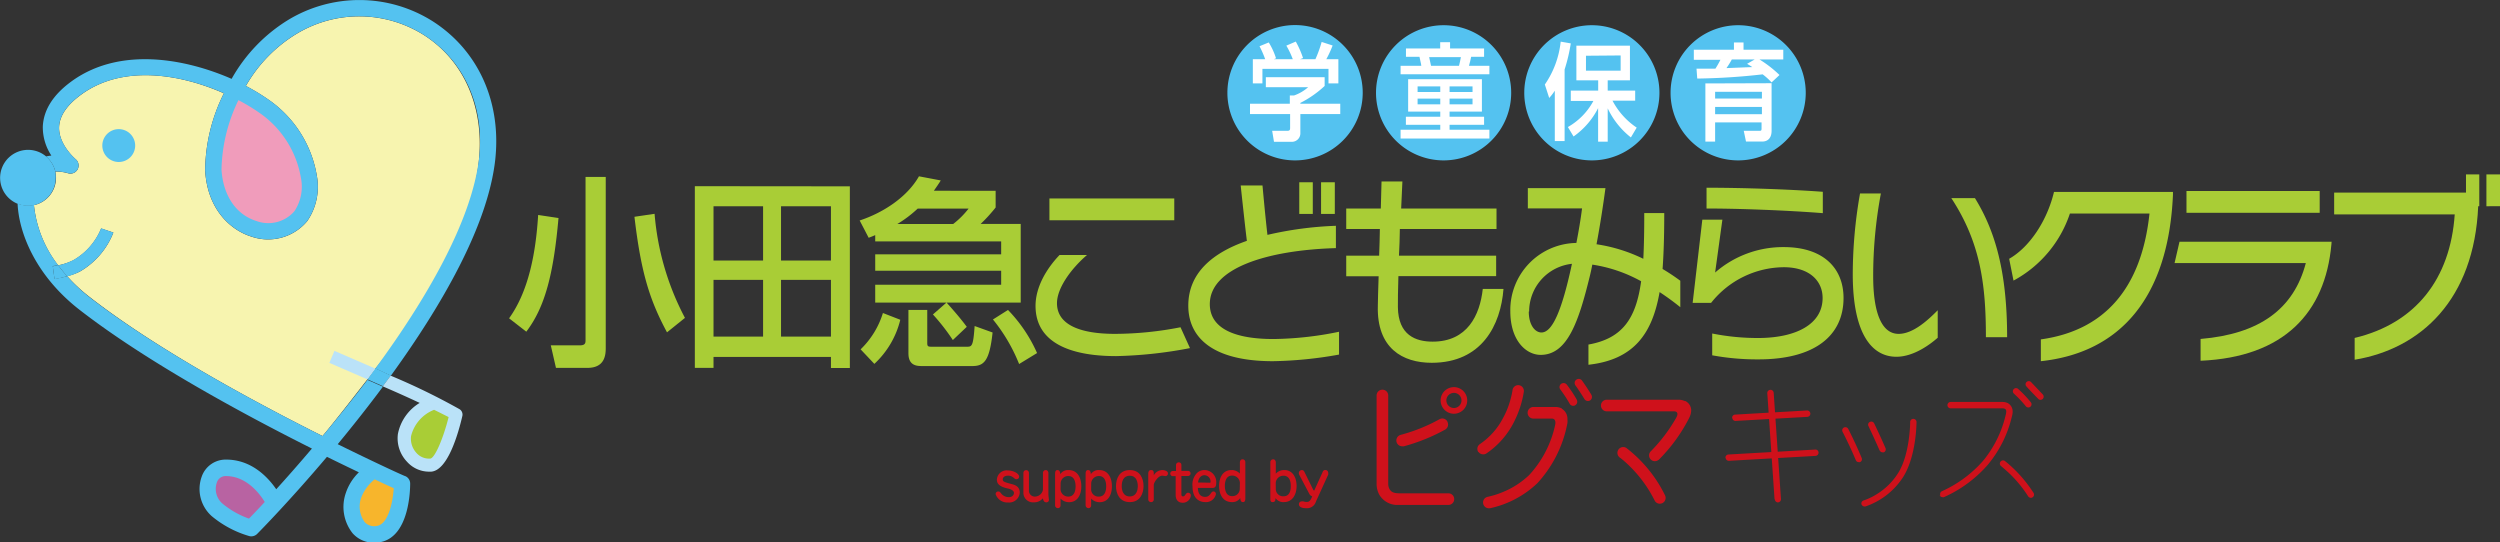 <svg xmlns="http://www.w3.org/2000/svg" width="344" height="74.63" viewBox="0 0 344 74.63"><rect x="0" y="0" width="344" height="74.63" fill="#333333" stroke="none"/><defs><style>.cls-1{fill:#cf111b;}.cls-2{fill:#a9cd36;}.cls-3{fill:#54c2f0;}.cls-4{fill:#fff;}.cls-5{fill:#f7f4af;}.cls-6{fill:#f7b52c;}.cls-7{fill:#b863a2;}.cls-8{fill:#bae2f8;}.cls-9{fill:#f09cbb;}</style></defs><title>アセット 3</title><g id="レイヤー_2" data-name="レイヤー 2"><g id="レイヤー_1-2" data-name="レイヤー 1"><path class="cls-1" d="M237.42,63a.43.43,0,0,1,.41-.46l11.94-.68a.42.42,0,0,1,.46.41.44.44,0,0,1-.41.46l-11.94.68h0a.44.44,0,0,1-.43-.41"/><path class="cls-1" d="M238.34,57.51a.43.43,0,0,1,.41-.46l9.89-.57a.44.44,0,0,1,.05.88l-9.89.56h0a.43.43,0,0,1-.43-.41"/><path class="cls-1" d="M244.18,68.72l-1-14.61a.44.44,0,0,1,.88-.06l1,14.61a.44.44,0,0,1-.4.47h0a.44.44,0,0,1-.44-.41"/><path class="cls-1" d="M255.36,63.32c-.83-2-1.82-3.9-1.82-3.9a.44.44,0,0,1,.18-.59.45.45,0,0,1,.6.19s1,1.94,1.85,4a.43.43,0,0,1-.24.57.45.45,0,0,1-.16,0,.43.43,0,0,1-.41-.27"/><path class="cls-1" d="M258.64,62c-.81-1.85-1.53-3.35-1.53-3.35h0a.42.42,0,0,1,.18-.59.43.43,0,0,1,.59.19s.77,1.57,1.57,3.42a.44.44,0,0,1-.24.57.53.53,0,0,1-.17,0,.43.43,0,0,1-.4-.28"/><path class="cls-1" d="M256.14,69.41a.44.44,0,0,1,.3-.55,8.21,8.21,0,0,0,1.67-.78,9.12,9.12,0,0,0,3.08-3c1.62-2.57,1.65-6.93,1.65-6.94a.44.44,0,1,1,.87,0s0,4.49-1.78,7.41a10,10,0,0,1-5.25,4.14h0l-.12,0a.44.44,0,0,1-.42-.32"/><path class="cls-1" d="M278.75,55.9a15.6,15.6,0,0,0-1.65-1.75h0a.44.44,0,0,1,0-.62.43.43,0,0,1,.61,0,15.55,15.55,0,0,1,1.76,1.86.44.44,0,0,1-.68.55"/><path class="cls-1" d="M280.47,54.89c-1-1-1.62-1.7-1.62-1.7a.43.43,0,0,1,0-.62.44.44,0,0,1,.62,0l1.62,1.71a.44.44,0,0,1-.32.74.45.45,0,0,1-.32-.14"/><path class="cls-1" d="M267,68.17a.44.44,0,0,1,.21-.58,16.55,16.55,0,0,0,5.67-4.19,15.45,15.45,0,0,0,3.11-6.33,1.58,1.58,0,0,0,.07-.42c0-.3-.09-.32-.18-.39a.59.59,0,0,0-.3-.07h-7.17a.44.44,0,0,1-.44-.44.44.44,0,0,1,.44-.44h7.17a1.59,1.59,0,0,1,.73.18,1.3,1.3,0,0,1,.63,1.16,2.17,2.17,0,0,1-.1.64A16.08,16.08,0,0,1,273.48,64a17.41,17.41,0,0,1-6,4.41.39.39,0,0,1-.18,0,.44.44,0,0,1-.4-.26"/><path class="cls-1" d="M189.86,68.19a3.09,3.09,0,0,1-.44-1.56V54.42a.8.8,0,0,1,1.6,0V66.63h0a1.5,1.5,0,0,0,.2.71c.18.26.39.52,1.26.54h6.82a.8.8,0,0,1,0,1.6h-6.89a2.87,2.87,0,0,1-2.55-1.3"/><path class="cls-1" d="M200.06,56.93a1.83,1.83,0,1,0-1.83-1.83,1.83,1.83,0,0,0,1.83,1.83m0-2.87a1,1,0,0,1,0,2.08,1,1,0,1,1,0-2.08"/><path class="cls-1" d="M203.43,62.22a.79.79,0,0,1,.2-1.11,9.79,9.79,0,0,0,3.22-3.65,11.44,11.44,0,0,0,1-2.52,10.86,10.86,0,0,0,.27-1.23h0A.79.79,0,0,1,209,53a.8.8,0,0,1,.68.9,14,14,0,0,1-1.42,4.29,11.37,11.37,0,0,1-3.71,4.19.75.75,0,0,1-.45.14.78.78,0,0,1-.66-.34"/><path class="cls-1" d="M217,55.06a17.49,17.49,0,0,0-1.42-2.15.57.57,0,0,0-.78-.08.54.54,0,0,0-.09.77v0h0l0,0,.08.1c.06.1.16.23.28.4a17.16,17.16,0,0,1,.92,1.46.55.55,0,0,0,.48.28.5.5,0,0,0,.27-.07.56.56,0,0,0,.29-.49.54.54,0,0,0-.07-.27m-2.26-1.41,0,0s0,0,0,0"/><path class="cls-1" d="M219,54.36c-.71-1.17-1.32-2-1.32-2a.55.55,0,0,0-.45-.22.51.51,0,0,0-.33.11.54.54,0,0,0-.23.44.6.6,0,0,0,.11.34h0l0,0,.08.11c.06.09.16.22.27.39.23.34.55.82.89,1.38h0a.57.57,0,0,0,.48.27.63.63,0,0,0,.29-.08.56.56,0,0,0,.26-.48.51.51,0,0,0-.08-.29"/><path class="cls-1" d="M227.68,68.87a17.76,17.76,0,0,0-4.37-5.58c-.29-.24-.44-.34-.44-.34h0a.8.8,0,0,1,.9-1.32,18.45,18.45,0,0,1,5.34,6.53.81.81,0,0,1-.36,1.07.94.94,0,0,1-.36.08.79.79,0,0,1-.71-.44"/><path class="cls-1" d="M199.16,58a.79.79,0,0,0-1.09-.31,23.53,23.53,0,0,1-5.31,2.14h0a.8.8,0,0,0,.18,1.58.85.85,0,0,0,.23,0,25.46,25.46,0,0,0,5.67-2.29.81.81,0,0,0,.32-1.09"/><path class="cls-1" d="M214.92,56.21A2,2,0,0,0,214,56h-3a.8.8,0,0,0,0,1.6h2.58c.22,0,.57.18.4.91a14.71,14.71,0,0,1-3.55,6.84,11.55,11.55,0,0,1-3.8,2.42,9.6,9.6,0,0,1-1.39.46c-.34.1-.51.12-.51.13a.79.79,0,0,0-.65.92.8.8,0,0,0,.79.66H205a13.62,13.62,0,0,0,6.54-3.45,16.74,16.74,0,0,0,4.14-8.29,3.15,3.15,0,0,0,0-.52,1.6,1.6,0,0,0-.78-1.44"/><path class="cls-1" d="M231.85,55.2A2,2,0,0,0,231,55h-9.91a.8.8,0,1,0,0,1.6h9.27c.17,0,.7.08.32.82a.41.41,0,0,0-.05.09v0a22,22,0,0,1-3.49,4.6.77.77,0,0,0-.23.55.8.8,0,0,0,.8.8.86.86,0,0,0,.59-.25,22.6,22.6,0,0,0,4.15-5.74,2.4,2.4,0,0,0,.26-1,1.44,1.44,0,0,0-.88-1.32"/><path class="cls-1" d="M279.82,67.83a18.25,18.25,0,0,0-3.92-4.38h0a.43.43,0,0,0-.28-.1.44.44,0,0,0-.28.78h0c.13.1.26.22.4.34a16.79,16.79,0,0,1,3.33,3.82.47.47,0,0,0,.38.21.41.41,0,0,0,.23-.07.44.44,0,0,0,.14-.6"/><path class="cls-2" d="M76.85,30c-.68,7.67-1.84,12.23-4.43,15.64L70.05,43.8c2.69-3.73,3.68-9,4-14.22Zm6.5-5.65v23.5c0,.93-.08,2.77-2.52,2.77H76.5l-.71-3.1h4c.78,0,.78-.37.78-.73V24.35Zm8.43,21.38c-2.36-4.4-3.57-8.12-4.48-15.9l2.77-.41a37,37,0,0,0,4.18,14.32Z"/><path class="cls-2" d="M116.94,25.64v25h-2.6V49.11H98.18v1.51H95.61v-25ZM98.18,28.38v7.47H105V28.38Zm0,10.13v7.81H105V38.51Zm9.29-10.13v7.47h6.87V28.38Zm0,10.13v7.81h6.87V38.51Z"/><path class="cls-2" d="M130.23,41.64h-9.8V39.18h17.33V37.25H120.43V35h17.33V33.22H120.43v-.87c-.3.14-.55.23-.9.37l-1.24-2.38c3.3-1.09,6.55-3.25,8.16-6.08l3,.57c-.42.67-.55.83-.95,1.42H137v2.3a21.76,21.76,0,0,1-2.06,2.26h5.51V41.64H130.25c1.29,1.43,2.12,2.44,2.78,3.33l-1.92,1.82a28.52,28.52,0,0,0-2.74-3.52ZM123.88,44a12.21,12.21,0,0,1-3.57,6.07l-1.89-2a11.75,11.75,0,0,0,3.07-5Zm7.28-13.18a11.79,11.79,0,0,0,2.12-2.12h-7a16.76,16.76,0,0,1-2.8,2.12ZM125,42.65h2.59v4.56c0,.5.15.5.73.5H133c.73,0,.91,0,1.11-2.85l2.47.89c-.43,4-1.21,4.62-2.82,4.62H127c-.8,0-2,0-2-1.76Zm13.7,0a20.32,20.32,0,0,1,4,5.93l-2.47,1.51a23.43,23.43,0,0,0-3.6-6.13Z"/><path class="cls-2" d="M153.57,49c-6.45,0-11.08-1.93-11.08-6.91,0-2.6,1.51-5.12,3.3-7h3.78c-2.24,1.93-4.13,4.58-4.13,6.63,0,2.88,3,4.22,8,4.22a47.35,47.35,0,0,0,9-.91l1.3,2.87A59.42,59.42,0,0,1,153.57,49ZM144.4,30.31v-3h17.18v3Z"/><path class="cls-2" d="M175.15,49.7c-8.51,0-11.64-3.41-11.64-7.64,0-4.5,3.33-7.27,8.06-8.92-.3-2.41-.85-7.62-.85-7.62h3s.38,4.23.68,6.8a49,49,0,0,1,9.42-1.25v3.07c-9.45.28-17.35,2.74-17.35,7.7,0,3.3,3.29,4.81,8.78,4.81a46.61,46.61,0,0,0,9-1v3.14A55.56,55.56,0,0,1,175.15,49.7Zm3.63-20.26V25.08h1.86v4.36Zm3,0V25.08h1.89v4.36Z"/><path class="cls-2" d="M197,49.92c-4,0-7.58-2-7.41-7.86,0-.84.06-2.32.11-4.05h-4.46V35.18h4.53c.05-1.23.08-2.46.1-3.67h-4.63V28.69H190c.05-2.19.1-3.72.1-3.72h2.87l-.17,3.72h13.12v2.82H192.62c0,1.18-.07,2.44-.12,3.67h13.37V38H192.42c-.07,1.87-.07,3.44-.07,4.28.05,3.83,2.44,4.73,4.78,4.73,4.78,0,6.5-3.64,6.9-7.25h2.85C206.5,44.72,203.91,49.92,197,49.92Z"/><path class="cls-2" d="M228.36,40.19c-1,5.73-3.55,9.31-9.79,10V47.41c4.71-.84,6.55-3.61,7.25-8.71a20,20,0,0,0-6.72-2.29c-.1.53-.2,1-.33,1.54-1.54,6.32-3.1,10.88-6.77,10.88-2,0-4.18-1.95-4.18-6a9.23,9.23,0,0,1,9.09-9.4c.3-1.54.58-3.16.78-4.75h-7.46V25.89h10.68c-.33,2.46-.75,5.18-1.23,7.72a22,22,0,0,1,6.44,2c.1-1.88.13-4,.13-6.29H229c0,2.79-.06,5.37-.23,7.69a29.13,29.13,0,0,1,2.44,1.62v3.64C230.43,41.64,229.47,40.92,228.36,40.19Zm-18,2.68c0,1.91.9,2.88,1.74,2.88,1.41,0,2.74-2.62,4.2-9.45A6.6,6.6,0,0,0,210.41,42.87Z"/><path class="cls-2" d="M242,49.45a33.86,33.86,0,0,1-6.4-.56v-3a31.83,31.83,0,0,0,6.3.62c5.19,0,8.89-1.87,8.89-5.51,0-2.35-1.81-4.23-5.34-4.23a12.89,12.89,0,0,0-10,4.9h-2.54l1.33-11.44H237l-1,7.27A14.22,14.22,0,0,1,245.44,34c5.56,0,8.23,3,8.23,7C253.67,46.29,249.57,49.45,242,49.45Zm-7.18-20.76V25.83c4.66,0,11.08.2,16,.56v2.94C245.91,28.94,239.19,28.69,234.78,28.69Z"/><path class="cls-2" d="M260.94,49.09c-3.29,0-6-3-6-11.37a64.49,64.49,0,0,1,1-11.1h2.87A61.53,61.53,0,0,0,257.75,38c0,5,1.15,7.94,3.5,7.94,2,0,4.05-1.9,5.38-3.25v3.78C265.73,47.27,263.41,49.09,260.94,49.09Zm12.32-2.69c0-7.19-.73-13-4.76-19.14h3.25c2.77,4.48,4.43,10.1,4.43,19.14Z"/><path class="cls-2" d="M280.82,49.7v-3c8.86-1.23,13.87-7.14,14.95-17.32H284.82a16.33,16.33,0,0,1-7.76,9.23l-.6-3c2.78-1.58,5.21-5.19,6.17-9.2H299v.37C298.39,40.86,291.8,48.53,280.82,49.7Z"/><path class="cls-2" d="M320.8,33.64c-.85,9.37-6.49,15.5-18,16v-3c8.11-.68,12.82-4.12,14.48-10.44H299.22l.68-2.94h20.93Zm-19.94-4.36v-3h18.33v3Z"/><path class="cls-2" d="M341,28.38c-.55,12.84-7.88,19.61-17,21.12v-3c8.38-2,13.17-8.11,13.77-17H321.18v-3h18.14V24h1.83v4.37Zm1.13,0V24H344v4.37Z"/><path class="cls-3" d="M168.89,12.76a9.31,9.31,0,1,1,9.3,9.31A9.3,9.3,0,0,1,168.89,12.76Z"/><path class="cls-3" d="M189.34,12.76a9.3,9.3,0,1,1,9.3,9.31A9.3,9.3,0,0,1,189.34,12.76Z"/><path class="cls-3" d="M209.74,12.76a9.3,9.3,0,1,1,9.3,9.31A9.3,9.3,0,0,1,209.74,12.76Z"/><path class="cls-3" d="M229.87,12.76a9.3,9.3,0,1,1,9.3,9.31A9.3,9.3,0,0,1,229.87,12.76Z"/><path class="cls-4" d="M182.27,10.62v1.21a14.55,14.55,0,0,1-3.34,2.33v.11h5.49V15.7h-5.49v2.6a1.17,1.17,0,0,1-1.07,1.21H175.3L175.05,18h2.1c.37,0,.37-.2.37-.46V15.7H172V14.27h5.48V13.14h.57A5.83,5.83,0,0,0,180,12h-5.82V10.62Zm-8.18-2.47a13.87,13.87,0,0,0-.78-1.79l1.27-.52a9.55,9.55,0,0,1,1,2.18l-.3.13h2.61A11.83,11.83,0,0,0,177,6.28l1.3-.56a13.17,13.17,0,0,1,1,2.27l-.43.16H181a17.1,17.1,0,0,0,.86-2.38l1.51.49a15.32,15.32,0,0,1-.87,1.89h1.66v3.33H182.8v-2h-9.09v2h-1.32V8.15Z"/><path class="cls-4" d="M193.46,6.67h4.71V5.81h1.36v.86h4.68V7.82h-1.78c-.09.43-.18.84-.3,1.23h2.81v1.17H192.72V9.05h2.85c0-.17-.21-1-.25-1.23h-1.86Zm11.48,12.39H192.72V17.85h5.46v-.68h-4.73V16.06h4.73v-.7h-4.42V10.9h10.15v4.46h-4.45v.7h4.75v1.11h-4.75v.68h5.48Zm-9.88-6.4h3.12v-.77h-3.12Zm0,1.7h3.12v-.79h-3.12Zm5.7-5.31c.07-.26.2-.84.26-1.19h-4.37c.09.41.17.76.26,1.19Zm-1.3,3.61h3.16v-.77h-3.16Zm0,1.7h3.16v-.79h-3.16Z"/><path class="cls-4" d="M213.94,12.48a7.07,7.07,0,0,1-.77,1l-.6-1.85a12.72,12.72,0,0,0,2.18-5.9l1.39.24a23.23,23.23,0,0,1-.85,3.59v9.85h-1.35Zm1.8,5a9.05,9.05,0,0,0,3.51-3.59h-3.11V12.47h3.77V11.05h-3V6.28h7.37v4.77h-3.06v1.42H225v1.38h-3.12a10.09,10.09,0,0,0,3.33,3.71l-.8,1.35a11.18,11.18,0,0,1-3.19-4v4.58h-1.32V14.88a10.65,10.65,0,0,1-3.38,3.9Zm2.49-9.81V9.72H223V7.63Z"/><path class="cls-4" d="M243.77,11.34a8.87,8.87,0,0,0-1.23-1.11,88.32,88.32,0,0,1-9,.58l-.1-1.36c.08,0,2.33,0,2.6,0a13.22,13.22,0,0,0,.69-1.22h-3.66V6.84h5.52v-1h1.32v1h5.47V8.18h-3.28a16.19,16.19,0,0,1,2.76,2.14Zm0,.11V18c0,.91-.44,1.48-1.31,1.48h-2.21L239.94,18H242c.34,0,.39,0,.39-.36v-.8H236v2.64h-1.34v-8ZM236,12.63v.93h6.44v-.93Zm0,2.08v1h6.44v-1Zm5.45-6.53H238.3a11.45,11.45,0,0,1-.74,1.19l3.55-.14c-.17-.12-.3-.2-.71-.45Z"/><path class="cls-1" d="M137,68a.35.35,0,0,1,.36-.37c.19,0,.24.07.42.3a1.34,1.34,0,0,0,1,.48c.56,0,.74-.34.74-.6s-.35-.49-.83-.59c-1.27-.27-1.52-.73-1.52-1.23a1.35,1.35,0,0,1,1.5-1.26c.77,0,1.56.44,1.56.84a.35.35,0,0,1-.35.37c-.14,0-.17,0-.45-.24a1.13,1.13,0,0,0-.72-.25c-.41,0-.73.19-.73.5s.17.38,1.19.65c.52.13,1.15.35,1.15,1.2a1.46,1.46,0,0,1-1.6,1.34A1.7,1.7,0,0,1,137,68Z"/><path class="cls-1" d="M140.82,65.07a.38.38,0,1,1,.76,0v2.38a.81.81,0,0,0,.83.88,1.14,1.14,0,0,0,1.1-.94V65.07a.39.39,0,0,1,.39-.39c.3,0,.36.33.36.39v3c0,.11.07.61.07.71a.33.33,0,0,1-.35.34c-.33,0-.41-.27-.49-.55a1.52,1.52,0,0,1-1.23.55,1.32,1.32,0,0,1-1.44-1.35Z"/><path class="cls-1" d="M145.18,65.33c0-.31,0-.65.33-.65s.37.36.38.57a1.28,1.28,0,0,1,1.15-.57c1.18,0,1.75,1,1.75,2.23s-.56,2.19-1.67,2.19a1.58,1.58,0,0,1-1.19-.5v.93a.36.36,0,0,1-.36.39.39.39,0,0,1-.39-.38Zm.75,2a1.05,1.05,0,0,0,1.07,1c.92,0,1-1,1-1.4s-.07-1.43-1-1.43a1.05,1.05,0,0,0-1.06,1Z"/><path class="cls-1" d="M149.38,65.33c0-.31,0-.65.34-.65s.36.36.38.57a1.26,1.26,0,0,1,1.15-.57c1.18,0,1.75,1,1.75,2.23s-.56,2.19-1.67,2.19a1.56,1.56,0,0,1-1.19-.5v.93a.36.36,0,0,1-.36.39.4.4,0,0,1-.4-.38Zm.76,2a1,1,0,0,0,1.07,1c.92,0,1-1,1-1.4s-.07-1.43-1-1.43a1.05,1.05,0,0,0-1.06,1Z"/><path class="cls-1" d="M157.35,66.89c0,1-.46,2.2-1.89,2.2s-1.9-1.19-1.9-2.2.45-2.21,1.9-2.21S157.35,65.88,157.35,66.89Zm-3,0c0,.48.13,1.42,1.11,1.42s1.1-1,1.1-1.38c0-.58-.16-1.47-1.1-1.47S154.35,66.3,154.35,66.89Z"/><path class="cls-1" d="M158.76,68.74a.36.36,0,0,1-.39.35.37.37,0,0,1-.37-.36V65.27c0-.2,0-.59.39-.59s.37.33.37.55v.17a1.39,1.39,0,0,1,1.18-.72c.13,0,.77.06.77.47a.35.35,0,0,1-.33.36l-.44-.06c-.6,0-1.18,1-1.18,1.25Z"/><path class="cls-1" d="M161.37,65.52a.35.35,0,0,1-.34-.37s0-.34.4-.34h.39V64a.37.37,0,0,1,.38-.38.35.35,0,0,1,.36.37v.8h.92a.35.35,0,0,1,.34.36c0,.31-.33.35-.34.35h-.92V68c0,.09,0,.3.21.3s.21-.07.45-.38a.36.36,0,0,1,.28-.12.38.38,0,0,1,.36.38,1.11,1.11,0,0,1-1.09,1c-.71,0-1-.46-1-1.09V65.52Z"/><path class="cls-1" d="M164.83,67.14c0,.33.07,1.23,1,1.23.42,0,.6-.22.83-.54a.39.39,0,0,1,.32-.21.35.35,0,0,1,.33.38,1.39,1.39,0,0,1-1.46,1.09c-.62,0-1.76-.29-1.76-2.18a2.28,2.28,0,0,1,.51-1.71,1.46,1.46,0,0,1,1.16-.52,1.64,1.64,0,0,1,1.59,1.8c0,.42-.12.66-.52.66Zm1.57-.72c.14,0,.17,0,.17-.13a.86.86,0,0,0-.82-.9c-.75,0-.88.81-.9,1Z"/><path class="cls-1" d="M171.36,68.44c0,.31,0,.65-.33.65s-.36-.36-.37-.56a1.3,1.3,0,0,1-1.15.56c-1.19,0-1.76-1-1.76-2.22s.56-2.19,1.68-2.19a1.53,1.53,0,0,1,1.18.49V63.59c0-.08.07-.39.36-.39a.38.38,0,0,1,.39.38Zm-.75-2a1.05,1.05,0,0,0-1.07-1c-.91,0-1,1-1,1.4s.07,1.43,1,1.43a1,1,0,0,0,1.05-1Z"/><path class="cls-1" d="M174.8,63.58a.39.39,0,0,1,.39-.38c.29,0,.36.31.36.39v1.58a1.57,1.57,0,0,1,1.19-.49c1.11,0,1.67,1,1.67,2.19s-.57,2.22-1.75,2.22a1.28,1.28,0,0,1-1.15-.56c0,.2,0,.56-.38.56s-.33-.34-.33-.64Zm.75,3.71a1,1,0,0,0,1.06,1c.95,0,1-1,1-1.43s-.09-1.4-1-1.4a1.05,1.05,0,0,0-1.07,1Z"/><path class="cls-1" d="M178.78,65.34a.62.62,0,0,1-.06-.25.42.42,0,0,1,.39-.41.37.37,0,0,1,.37.24l1.1,2.23c.14.3.16.33.26.35L182,64.94a.37.37,0,0,1,.36-.27.39.39,0,0,1,.4.43.42.42,0,0,1,0,.21L181.08,69a1.29,1.29,0,0,1-1.35.93c-.66,0-1-.21-1-.55a.38.38,0,0,1,.37-.39,2.21,2.21,0,0,1,.25,0,1.33,1.33,0,0,0,.44.08c.29,0,.5-.08.77-.78-.25-.08-.31-.16-.47-.47Z"/><path class="cls-5" d="M4.67,28.23A16.22,16.22,0,0,0,8,36.51a8.27,8.27,0,0,0,2.12-.71,8.89,8.89,0,0,0,3.8-4.36L15.6,32A10.7,10.7,0,0,1,11,37.36,8.38,8.38,0,0,1,9.24,38a22.77,22.77,0,0,0,3.06,2.84C21.47,48,34.88,55.25,44.38,60c2-2.38,6.18-7.81,6.18-7.81l1.09-1.48s13.11-15.19,14.28-29c.6-7-2.06-13.33-7.58-16.87a16.66,16.66,0,0,0-17.66-.11,19.91,19.91,0,0,0-6.86,7.1,28,28,0,0,1,3.46,2.13,15.89,15.89,0,0,1,6.3,10.19,8.32,8.32,0,0,1-1.32,6.28,7,7,0,0,1-7.67,2.13c-2.88-.89-6.06-3.75-6.37-9.08a24.07,24.07,0,0,1,2.58-10.64c-5.9-2.61-13.78-4-19.5.08-2.06,1.46-3.12,3-3.18,4.58-.07,2.44,2.26,4.39,2.28,4.41a1.12,1.12,0,0,1-1.05,1.93,5.89,5.89,0,0,0-1.58-.23H7.61a4.14,4.14,0,0,1,.1.87A3.86,3.86,0,0,1,4.67,28.23Z"/><path class="cls-3" d="M59.56,2.94a18.89,18.89,0,0,0-20-.14,22.29,22.29,0,0,0-7.69,8.05C25.34,8,16.52,6.47,10,11.08c-2.65,1.88-4,4-4.11,6.33a7.1,7.1,0,0,0,1.18,4,5,5,0,0,0-.74.12A3.88,3.88,0,0,1,7.61,23.6h.17a5.89,5.89,0,0,1,1.58.23,1.12,1.12,0,0,0,1.05-1.93s-2.35-2-2.28-4.41c.06-1.58,1.12-3.12,3.18-4.58,5.72-4.05,13.6-2.69,19.5-.08a24.07,24.07,0,0,0-2.58,10.64c.31,5.33,3.49,8.19,6.37,9.08a7,7,0,0,0,7.67-2.13,8.32,8.32,0,0,0,1.32-6.28,15.89,15.89,0,0,0-6.3-10.19,28,28,0,0,0-3.46-2.13,19.91,19.91,0,0,1,6.86-7.1,16.66,16.66,0,0,1,17.66.11c5.52,3.54,8.35,9.84,7.58,16.87-1,8.77-7.41,19.65-14.28,29l2.13,1C60.7,42.15,67.15,31.1,68.15,21.93,69,14,65.8,6.94,59.56,2.94Z"/><path class="cls-3" d="M44.38,60c-9.5-4.76-22.91-12-32.08-19.13A22.77,22.77,0,0,1,9.24,38a12,12,0,0,1-1.74.37l-.24-1.77s.31,0,.73-.13a16.22,16.22,0,0,1-3.32-8.28,3.75,3.75,0,0,1-.82.09A3.8,3.8,0,0,1,2.42,28c.17,4.05,2.48,9.92,8.5,14.61,9.15,7.11,22.42,14.31,32,19.11-1.83,2.16-3.5,4.05-4.91,5.6-1.1-1.6-3.36-4.08-6.89-4.08a3.49,3.49,0,0,0-3.37,2.36A5,5,0,0,0,29.11,71a14.24,14.24,0,0,0,5.21,2.77,1.13,1.13,0,0,0,1.06-.3c.45-.45,4.5-4.57,9.61-10.61,1.62.8,3.1,1.51,4.39,2.13a7.1,7.1,0,0,0-1.78,2.8,5.84,5.84,0,0,0,.93,5.6,3.9,3.9,0,0,0,2.94,1.29,4.66,4.66,0,0,0,.9-.09c4-.79,4.07-7.33,4.07-8.07a1.12,1.12,0,0,0-.66-1c-.11,0-3.85-1.71-9.31-4.4,2-2.42,4.12-5.09,6.22-7.91l-2.13-.94C48.46,55,46.36,57.63,44.38,60Z"/><path class="cls-3" d="M50.56,52.2l2.13.94,1.09-1.47-2.13-1Z"/><path class="cls-3" d="M15.6,32l-1.69-.59a8.89,8.89,0,0,1-3.8,4.36A8.27,8.27,0,0,1,8,36.51c.38.51.8,1,1.25,1.53A8.38,8.38,0,0,0,11,37.36,10.7,10.7,0,0,0,15.6,32Z"/><path class="cls-3" d="M7.26,36.64l.24,1.77A12,12,0,0,0,9.24,38c-.45-.5-.87-1-1.25-1.53C7.57,36.6,7.27,36.64,7.26,36.64Z"/><path class="cls-3" d="M7.61,23.6a3.88,3.88,0,0,0-1.27-2.08,3.85,3.85,0,1,0-2.49,6.8,3.75,3.75,0,0,0,.82-.09,3.86,3.86,0,0,0,3-3.76A4.14,4.14,0,0,0,7.61,23.6Z"/><path class="cls-6" d="M51.94,72.35c1.5-.31,2.11-3.26,2.24-5.17-.57-.26-1.47-.67-2.63-1.22a6,6,0,0,0-1.81,2.42,3.65,3.65,0,0,0,.44,3.46A1.78,1.78,0,0,0,51.94,72.35Z"/><path class="cls-7" d="M31.1,65.51a1.26,1.26,0,0,0-1.27.91,2.67,2.67,0,0,0,.73,2.83,11.87,11.87,0,0,0,3.7,2.11c.45-.46,1.2-1.24,2.17-2.29C35.74,67.94,33.92,65.51,31.1,65.51Z"/><path class="cls-8" d="M45.32,49.93c1.25.53,3.15,1.35,5.24,2.27l1.09-1.48c-3-1.3-5.39-2.33-5.63-2.44Z"/><path class="cls-8" d="M57.75,55.44a6.42,6.42,0,0,0-3,4.28A4.66,4.66,0,0,0,56,63.53a4.06,4.06,0,0,0,3,1.37l.33,0c2.32-.17,3.77-5.41,4.29-7.66a.88.88,0,0,0-.36-.92,90.64,90.64,0,0,0-9.51-4.63l-1.09,1.47C54.44,53.92,56.21,54.72,57.75,55.44Z"/><path class="cls-2" d="M59.73,56.39c.84.41,1.54.77,2,1C61,60.31,59.85,63,59.22,63.1a2.31,2.31,0,0,1-1.92-.78,2.9,2.9,0,0,1-.74-2.3A5.22,5.22,0,0,1,59.73,56.39Z"/><path class="cls-9" d="M36,15.74a13.64,13.64,0,0,1,5.4,8.7,6.1,6.1,0,0,1-.88,4.61,4.74,4.74,0,0,1-5.24,1.36c-2.8-.87-4.59-3.52-4.8-7.08a22.72,22.72,0,0,1,2.33-9.55A26.32,26.32,0,0,1,36,15.74Z"/><path class="cls-3" d="M16.33,22.29A2.26,2.26,0,1,0,14.08,20,2.26,2.26,0,0,0,16.33,22.29Z"/></g></g></svg>
